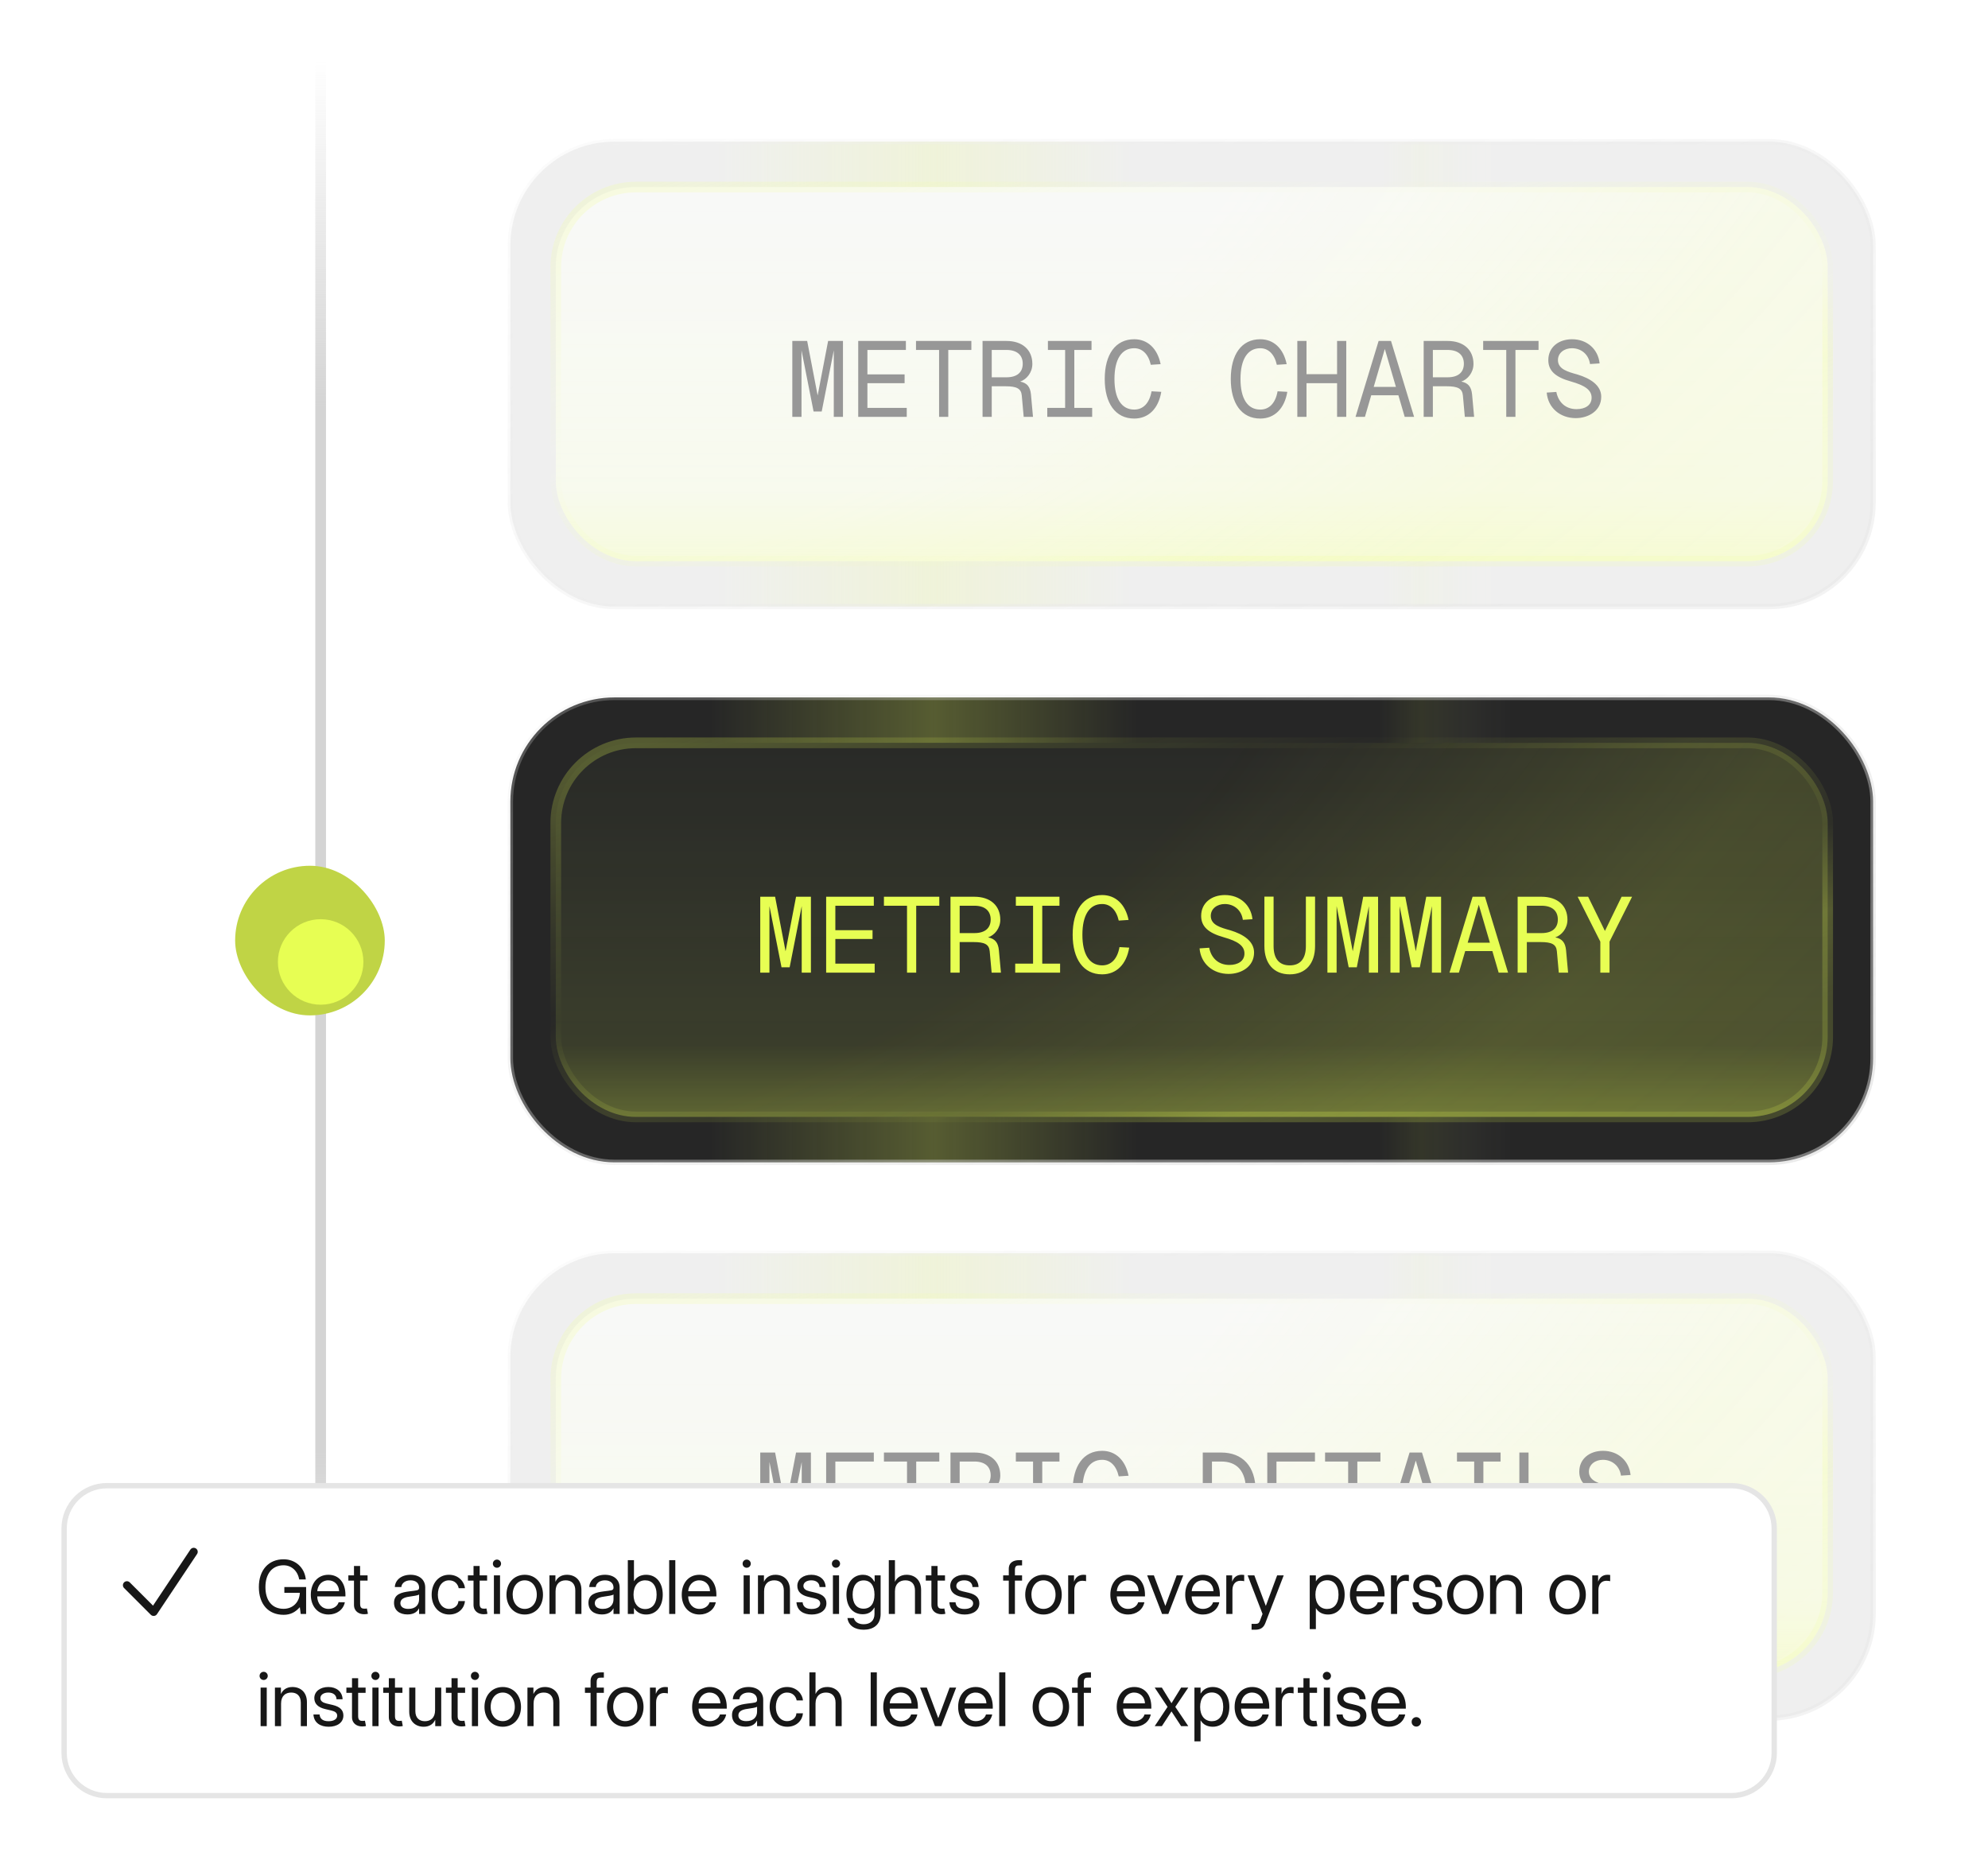 <svg width="372" height="348" viewBox="0 0 372 348" fill="none" xmlns="http://www.w3.org/2000/svg">
<g opacity="0.6">
<rect x="95.5" y="26.5" width="255" height="87" rx="19.5" fill="#E5E5E5"/>
<rect x="95.5" y="26.5" width="255" height="87" rx="19.5" fill="url(#paint0_linear_7291_10513)" fill-opacity="0.5"/>
<rect x="95.5" y="26.5" width="255" height="87" rx="19.5" stroke="url(#paint1_linear_7291_10513)"/>
<rect x="104" y="35" width="238" height="70" rx="15" fill="#F5F5F5"/>
<rect x="104" y="35" width="238" height="70" rx="15" fill="url(#paint2_linear_7291_10513)"/>
<rect x="104" y="35" width="238" height="70" rx="15" fill="url(#paint3_radial_7291_10513)"/>
<rect x="104" y="35" width="238" height="70" rx="15" stroke="url(#paint4_linear_7291_10513)" stroke-width="2"/>
<g filter="url(#filter0_i_7291_10513)">
<path d="M147.26 62.8H150.04L152 73L153.96 62.8H156.74V77H155.02V64.56L152.76 76H151.24L148.98 64.56V77H147.26V62.8ZM159.592 62.8H168.512V64.48H161.312V69.06H168.272V70.7H161.312V75.32H168.672V77H159.592V62.8ZM180.764 62.8V64.48H176.444V77H174.724V64.48H170.404V62.8H180.764ZM187.337 62.8C190.317 62.8 192.177 64.46 192.177 67.1C192.177 68.72 191.097 70 189.897 70.4C191.197 70.66 191.777 71.38 191.917 72.82L192.297 77H190.557L190.197 73C190.077 71.7 189.237 71.28 187.157 71.28H184.577V77H182.857V62.8H187.337ZM184.577 69.6H187.337C189.277 69.6 190.377 68.7 190.377 67.06C190.377 65.42 189.277 64.48 187.337 64.48H184.577V69.6ZM203.249 62.8V64.48H200.029V75.32H203.369V77H194.969V75.32H198.309V64.48H195.089V62.8H203.249ZM216.301 72.32C215.781 75.44 213.921 77.32 211.241 77.32C207.721 77.32 205.721 74.46 205.721 69.92C205.721 65.34 207.721 62.48 211.241 62.48C213.741 62.48 215.581 64.2 216.181 67.14L214.341 67.26C213.881 65.22 212.721 64.16 211.241 64.16C208.861 64.16 207.541 66.24 207.541 69.92C207.541 73.58 208.861 75.64 211.241 75.64C212.881 75.64 214.081 74.48 214.481 72.22L216.301 72.32ZM239.885 72.32C239.365 75.44 237.505 77.32 234.825 77.32C231.305 77.32 229.305 74.46 229.305 69.92C229.305 65.34 231.305 62.48 234.825 62.48C237.325 62.48 239.165 64.2 239.765 67.14L237.925 67.26C237.465 65.22 236.305 64.16 234.825 64.16C232.445 64.16 231.125 66.24 231.125 69.92C231.125 73.58 232.445 75.64 234.825 75.64C236.465 75.64 237.665 74.48 238.065 72.22L239.885 72.32ZM241.758 77V62.8H243.478V69.02H249.198V62.8H250.918V77H249.198V70.7H243.478V77H241.758ZM252.65 77L256.97 62.8H259.29L263.61 77H261.85L260.67 72.96H255.59L254.41 77H252.65ZM256.05 71.4H260.21L258.13 64.3L256.05 71.4ZM269.882 62.8C272.862 62.8 274.722 64.46 274.722 67.1C274.722 68.72 273.642 70 272.442 70.4C273.742 70.66 274.322 71.38 274.462 72.82L274.842 77H273.102L272.742 73C272.622 71.7 271.782 71.28 269.702 71.28H267.122V77H265.402V62.8H269.882ZM267.122 69.6H269.882C271.822 69.6 272.922 68.7 272.922 67.06C272.922 65.42 271.822 64.48 269.882 64.48H267.122V69.6ZM286.894 62.8V64.48H282.574V77H280.854V64.48H276.534V62.8H286.894ZM290.226 72.34C290.606 74.26 291.946 75.56 294.006 75.56C295.606 75.56 296.826 74.84 296.826 73.42C296.826 71.98 295.586 71.12 292.946 70.38C290.006 69.56 288.726 68.34 288.726 66.38C288.726 63.98 290.646 62.48 293.166 62.48C296.026 62.48 298.046 64.38 298.326 67L296.526 67.12C296.286 65.34 294.906 64.16 293.146 64.16C291.726 64.16 290.526 65.02 290.526 66.38C290.526 68.1 292.406 68.58 294.186 69.08C296.566 69.8 298.626 71.08 298.626 73.24C298.626 75.88 296.226 77.24 293.866 77.24C290.946 77.24 288.666 75.34 288.426 72.46L290.226 72.34Z" fill="#525252"/>
</g>
</g>
<g opacity="0.6">
<rect x="95.5" y="234.5" width="255" height="87" rx="19.5" fill="#E5E5E5"/>
<rect x="95.5" y="234.5" width="255" height="87" rx="19.5" fill="url(#paint5_linear_7291_10513)" fill-opacity="0.5"/>
<rect x="95.5" y="234.5" width="255" height="87" rx="19.5" stroke="url(#paint6_linear_7291_10513)"/>
<rect x="104" y="243" width="238" height="70" rx="15" fill="#F5F5F5"/>
<rect x="104" y="243" width="238" height="70" rx="15" fill="url(#paint7_linear_7291_10513)"/>
<rect x="104" y="243" width="238" height="70" rx="15" fill="url(#paint8_radial_7291_10513)"/>
<rect x="104" y="243" width="238" height="70" rx="15" stroke="url(#paint9_linear_7291_10513)" stroke-width="2"/>
<g filter="url(#filter1_i_7291_10513)">
<path d="M141.26 270.8H144.04L146 281L147.96 270.8H150.74V285H149.02V272.56L146.76 284H145.24L142.98 272.56V285H141.26V270.8ZM153.592 270.8H162.512V272.48H155.312V277.06H162.272V278.7H155.312V283.32H162.672V285H153.592V270.8ZM174.764 270.8V272.48H170.444V285H168.724V272.48H164.404V270.8H174.764ZM181.337 270.8C184.317 270.8 186.177 272.46 186.177 275.1C186.177 276.72 185.097 278 183.897 278.4C185.197 278.66 185.777 279.38 185.917 280.82L186.297 285H184.557L184.197 281C184.077 279.7 183.237 279.28 181.157 279.28H178.577V285H176.857V270.8H181.337ZM178.577 277.6H181.337C183.277 277.6 184.377 276.7 184.377 275.06C184.377 273.42 183.277 272.48 181.337 272.48H178.577V277.6ZM197.249 270.8V272.48H194.029V283.32H197.369V285H188.969V283.32H192.309V272.48H189.089V270.8H197.249ZM210.301 280.32C209.781 283.44 207.921 285.32 205.241 285.32C201.721 285.32 199.721 282.46 199.721 277.92C199.721 273.34 201.721 270.48 205.241 270.48C207.741 270.48 209.581 272.2 210.181 275.14L208.341 275.26C207.881 273.22 206.721 272.16 205.241 272.16C202.861 272.16 201.541 274.24 201.541 277.92C201.541 281.58 202.861 283.64 205.241 283.64C206.881 283.64 208.081 282.48 208.481 280.22L210.301 280.32ZM227.525 270.8C231.505 270.8 233.945 273.36 233.945 277.92C233.945 282.46 231.565 285 227.645 285H224.065V270.8H227.525ZM225.785 283.32H227.525C230.485 283.32 232.145 281.52 232.145 277.92C232.145 274.28 230.485 272.48 227.525 272.48H225.785V283.32ZM236.138 270.8H245.058V272.48H237.858V277.06H244.818V278.7H237.858V283.32H245.218V285H236.138V270.8ZM257.31 270.8V272.48H252.99V285H251.27V272.48H246.95V270.8H257.31ZM258.442 285L262.762 270.8H265.082L269.402 285H267.642L266.462 280.96H261.382L260.202 285H258.442ZM261.842 279.4H266.002L263.922 272.3L261.842 279.4ZM279.794 270.8V272.48H276.574V283.32H279.914V285H271.514V283.32H274.854V272.48H271.634V270.8H279.794ZM283.306 285V270.8H285.026V283.32H292.526V285H283.306ZM296.018 280.34C296.398 282.26 297.738 283.56 299.798 283.56C301.398 283.56 302.618 282.84 302.618 281.42C302.618 279.98 301.378 279.12 298.738 278.38C295.798 277.56 294.518 276.34 294.518 274.38C294.518 271.98 296.438 270.48 298.958 270.48C301.818 270.48 303.838 272.38 304.118 275L302.318 275.12C302.078 273.34 300.698 272.16 298.938 272.16C297.518 272.16 296.318 273.02 296.318 274.38C296.318 276.1 298.198 276.58 299.978 277.08C302.358 277.8 304.418 279.08 304.418 281.24C304.418 283.88 302.018 285.24 299.658 285.24C296.738 285.24 294.458 283.34 294.218 280.46L296.018 280.34Z" fill="#525252"/>
</g>
</g>
<line x1="60" y1="11" x2="60" y2="337" stroke="url(#paint10_linear_7291_10513)" stroke-width="2"/>
<path d="M12 286C12 281.582 15.582 278 20 278H324C328.418 278 332 281.582 332 286V328C332 332.418 328.418 336 324 336H20C15.582 336 12 332.418 12 328V286Z" fill="white"/>
<path d="M12 286C12 281.582 15.582 278 20 278H324C328.418 278 332 281.582 332 286V328C332 332.418 328.418 336 324 336H20C15.582 336 12 332.418 12 328V286Z" stroke="#E5E5E5"/>
<path d="M23.75 296.625L28.75 301.625L36.25 290.375" stroke="#171717" stroke-width="1.5" stroke-linecap="round" stroke-linejoin="round"/>
<path d="M53.072 302.164C50.201 302.164 48.438 300.161 48.438 296.969C48.438 293.776 50.27 291.773 53.072 291.773C55.185 291.773 56.976 293.209 57.228 295.547H55.984C55.711 293.94 54.528 292.895 53.072 292.895C50.94 292.895 49.668 294.48 49.668 296.969C49.668 299.457 50.871 301.043 53.072 301.043C54.822 301.036 56.039 299.778 56.107 298.049H53.209V296.969H57.283V302H56.272L56.107 300.742H56.094C55.315 301.624 54.398 302.164 53.072 302.164ZM61.48 302.109C59.471 302.109 58.158 300.578 58.158 298.404C58.158 296.217 59.457 294.672 61.453 294.672C63.463 294.672 64.639 296.217 64.639 298.404V298.719H59.361C59.375 299.997 60.168 301.057 61.48 301.057C62.376 301.057 63.148 300.564 63.367 299.812H64.529C64.256 301.193 63.025 302.109 61.48 302.109ZM59.368 297.734H63.449C63.408 296.531 62.56 295.711 61.426 295.711C60.195 295.711 59.45 296.675 59.368 297.734ZM68.139 302.055C67.209 302.055 66.238 301.549 66.238 300.305V295.766H65.186V294.781H66.238V293.031H67.387V294.781H68.781V295.766H67.387V300.127C67.387 300.961 67.811 301.016 68.248 301.016C68.412 301.016 68.576 300.995 68.658 300.975L68.85 301.973C68.686 302.014 68.46 302.055 68.139 302.055ZM76.246 302.096C74.811 302.096 73.731 301.364 73.731 299.922C73.731 298.268 75.152 297.967 76.602 297.775C77.976 297.591 78.42 297.646 78.42 297.092V297.051C78.42 296.265 77.832 295.711 76.82 295.711C75.815 295.711 75.159 296.265 75.098 296.969H73.881C73.942 295.649 75.111 294.672 76.82 294.672C78.502 294.672 79.568 295.622 79.568 297.051V302H78.42V300.975H78.393C78.126 301.494 77.559 302.096 76.246 302.096ZM76.41 301.057C77.832 301.057 78.42 300.209 78.42 299.266V298.363C78.242 298.527 77.374 298.657 76.547 298.773C75.713 298.89 74.913 299.177 74.92 299.99C74.927 300.667 75.487 301.057 76.41 301.057ZM84.053 302.109C82.132 302.109 80.772 300.564 80.772 298.404C80.772 296.217 82.105 294.672 84.025 294.672C85.919 294.672 86.938 296.101 87.006 297.188H85.83C85.7 296.463 85.133 295.711 84.025 295.711C82.774 295.711 81.934 296.825 81.934 298.404C81.934 299.963 82.802 301.057 84.039 301.057C84.996 301.057 85.762 300.407 85.775 299.594H87.006C86.91 300.831 85.898 302.109 84.053 302.109ZM90.506 302.055C89.576 302.055 88.606 301.549 88.606 300.305V295.766H87.553V294.781H88.606V293.031H89.754V294.781H91.148V295.766H89.754V300.127C89.754 300.961 90.178 301.016 90.615 301.016C90.779 301.016 90.943 300.995 91.025 300.975L91.217 301.973C91.053 302.014 90.827 302.055 90.506 302.055ZM92.42 302V294.781H93.568V302H92.42ZM92.994 293.359C92.564 293.359 92.222 293.018 92.228 292.594C92.222 292.17 92.564 291.828 92.994 291.828C93.411 291.828 93.753 292.17 93.76 292.594C93.753 293.018 93.411 293.359 92.994 293.359ZM98.189 302.109C96.186 302.109 94.772 300.564 94.772 298.404C94.772 296.217 96.186 294.672 98.189 294.672C100.192 294.672 101.607 296.217 101.607 298.404C101.607 300.564 100.199 302.109 98.189 302.109ZM98.189 301.057C99.502 301.057 100.445 299.963 100.445 298.404C100.445 296.825 99.509 295.711 98.189 295.711C96.863 295.711 95.927 296.825 95.934 298.404C95.94 299.963 96.877 301.057 98.189 301.057ZM103.959 297.775V302H102.811V294.781H103.932V295.943H103.959C104.273 295.246 104.95 294.672 106.092 294.672C107.548 294.672 108.799 295.595 108.799 297.516V302H107.65V297.598C107.65 296.347 106.939 295.711 105.859 295.711C104.807 295.711 103.959 296.319 103.959 297.775ZM112.627 302.096C111.191 302.096 110.111 301.364 110.111 299.922C110.111 298.268 111.533 297.967 112.982 297.775C114.356 297.591 114.801 297.646 114.801 297.092V297.051C114.801 296.265 114.213 295.711 113.201 295.711C112.196 295.711 111.54 296.265 111.479 296.969H110.262C110.323 295.649 111.492 294.672 113.201 294.672C114.883 294.672 115.949 295.622 115.949 297.051V302H114.801V300.975H114.773C114.507 301.494 113.939 302.096 112.627 302.096ZM112.791 301.057C114.213 301.057 114.801 300.209 114.801 299.266V298.363C114.623 298.527 113.755 298.657 112.928 298.773C112.094 298.89 111.294 299.177 111.301 299.99C111.308 300.667 111.868 301.057 112.791 301.057ZM120.912 302.109C119.976 302.109 119.176 301.74 118.656 300.906H118.629V302H117.48V291.938H118.629V295.848H118.656C119.121 295.041 119.976 294.672 120.912 294.672C122.792 294.672 124.016 296.162 124.016 298.391C124.016 300.612 122.792 302.109 120.912 302.109ZM120.734 301.084C121.985 301.084 122.867 300.161 122.867 298.391C122.867 296.62 121.985 295.711 120.734 295.711C119.395 295.711 118.547 296.757 118.547 298.391C118.547 300.024 119.395 301.084 120.734 301.084ZM126.367 291.938V302H125.219V291.938H126.367ZM130.893 302.109C128.883 302.109 127.57 300.578 127.57 298.404C127.57 296.217 128.869 294.672 130.865 294.672C132.875 294.672 134.051 296.217 134.051 298.404V298.719H128.773C128.787 299.997 129.58 301.057 130.893 301.057C131.788 301.057 132.561 300.564 132.779 299.812H133.941C133.668 301.193 132.438 302.109 130.893 302.109ZM128.78 297.734H132.861C132.82 296.531 131.973 295.711 130.838 295.711C129.607 295.711 128.862 296.675 128.78 297.734ZM139.15 302V294.781H140.299V302H139.15ZM139.725 293.359C139.294 293.359 138.952 293.018 138.959 292.594C138.952 292.17 139.294 291.828 139.725 291.828C140.142 291.828 140.483 292.17 140.49 292.594C140.483 293.018 140.142 293.359 139.725 293.359ZM142.979 297.775V302H141.83V294.781H142.951V295.943H142.979C143.293 295.246 143.97 294.672 145.111 294.672C146.567 294.672 147.818 295.595 147.818 297.516V302H146.67V297.598C146.67 296.347 145.959 295.711 144.879 295.711C143.826 295.711 142.979 296.319 142.979 297.775ZM154.49 296.969H153.355C153.342 296.203 152.754 295.711 151.824 295.711C150.936 295.711 150.334 296.135 150.334 296.75C150.334 297.297 150.785 297.598 151.482 297.762L152.645 298.035C154.025 298.363 154.641 299.02 154.641 300.004C154.641 301.344 153.465 302.109 151.893 302.109C150.348 302.109 149.131 301.385 149.035 299.812H150.184C150.266 300.674 150.854 301.07 151.865 301.07C152.863 301.07 153.479 300.674 153.479 300.031C153.479 299.484 153.041 299.225 152.398 299.074L151.236 298.801C149.896 298.486 149.199 297.803 149.199 296.75C149.199 295.52 150.279 294.672 151.824 294.672C153.328 294.672 154.449 295.533 154.49 296.969ZM155.857 302V294.781H157.006V302H155.857ZM156.432 293.359C156.001 293.359 155.659 293.018 155.666 292.594C155.659 292.17 156.001 291.828 156.432 291.828C156.849 291.828 157.19 292.17 157.197 292.594C157.19 293.018 156.849 293.359 156.432 293.359ZM161.613 304.953C159.986 304.953 158.756 304.188 158.578 302.766H159.768C159.973 303.545 160.684 303.928 161.613 303.928C162.871 303.928 163.637 303.23 163.637 302V300.811H163.609C163.172 301.59 162.502 302.055 161.436 302.055C159.508 302.055 158.387 300.564 158.387 298.377C158.387 296.217 159.617 294.672 161.463 294.672C162.816 294.672 163.35 295.492 163.609 295.943H163.664V294.781H164.785V302C164.785 304.133 163.295 304.953 161.613 304.953ZM161.586 301.016C162.885 301.016 163.637 300.072 163.637 298.391C163.637 296.682 162.885 295.725 161.613 295.725C160.26 295.725 159.549 296.818 159.549 298.391C159.549 299.963 160.232 301.016 161.586 301.016ZM167.465 297.775V302H166.316V291.938H167.465V295.943H167.492C167.807 295.246 168.511 294.672 169.652 294.672C171.108 294.672 172.359 295.595 172.359 297.516V302H171.211V297.598C171.211 296.347 170.5 295.711 169.42 295.711C168.367 295.711 167.465 296.319 167.465 297.775ZM176.188 302.055C175.258 302.055 174.287 301.549 174.287 300.305V295.766H173.234V294.781H174.287V293.031H175.436V294.781H176.83V295.766H175.436V300.127C175.436 300.961 175.859 301.016 176.297 301.016C176.461 301.016 176.625 300.995 176.707 300.975L176.898 301.973C176.734 302.014 176.509 302.055 176.188 302.055ZM183.105 296.969H181.971C181.957 296.203 181.369 295.711 180.439 295.711C179.551 295.711 178.949 296.135 178.949 296.75C178.949 297.297 179.4 297.598 180.098 297.762L181.26 298.035C182.641 298.363 183.256 299.02 183.256 300.004C183.256 301.344 182.08 302.109 180.508 302.109C178.963 302.109 177.746 301.385 177.65 299.812H178.799C178.881 300.674 179.469 301.07 180.48 301.07C181.479 301.07 182.094 300.674 182.094 300.031C182.094 299.484 181.656 299.225 181.014 299.074L179.852 298.801C178.512 298.486 177.814 297.803 177.814 296.75C177.814 295.52 178.895 294.672 180.439 294.672C181.943 294.672 183.064 295.533 183.105 296.969ZM187.713 295.766V294.781H188.766V293.564C188.766 292.32 189.736 291.938 190.666 291.938H191.254V292.922H190.775C190.769 292.922 190.762 292.922 190.755 292.922C190.324 292.922 189.914 292.922 189.914 293.742V294.781H191.254V295.766H189.914V302H188.766V295.766H187.713ZM195.26 302.109C193.257 302.109 191.842 300.564 191.842 298.404C191.842 296.217 193.257 294.672 195.26 294.672C197.263 294.672 198.678 296.217 198.678 298.404C198.678 300.564 197.27 302.109 195.26 302.109ZM195.26 301.057C196.572 301.057 197.516 299.963 197.516 298.404C197.516 296.825 196.579 295.711 195.26 295.711C193.934 295.711 192.997 296.825 193.004 298.404C193.011 299.963 193.947 301.057 195.26 301.057ZM199.881 302V294.781H200.975V295.916H201.002C201.269 295.171 201.836 294.672 202.738 294.672C202.95 294.672 203.135 294.699 203.23 294.713V295.875C203.135 295.848 202.854 295.793 202.52 295.793C201.72 295.793 201.029 296.333 201.029 297.557V302H199.881ZM211.092 302.109C209.082 302.109 207.77 300.578 207.77 298.404C207.77 296.217 209.068 294.672 211.064 294.672C213.074 294.672 214.25 296.217 214.25 298.404V298.719H208.973C208.986 299.997 209.779 301.057 211.092 301.057C211.987 301.057 212.76 300.564 212.979 299.812H214.141C213.867 301.193 212.637 302.109 211.092 302.109ZM208.979 297.734H213.061C213.02 296.531 212.172 295.711 211.037 295.711C209.807 295.711 209.062 296.675 208.979 297.734ZM221.414 294.781L218.625 302H217.449L214.66 294.781H215.918L218.051 300.469H218.078L220.184 294.781H221.414ZM225.105 302.109C223.096 302.109 221.783 300.578 221.783 298.404C221.783 296.217 223.082 294.672 225.078 294.672C227.088 294.672 228.264 296.217 228.264 298.404V298.719H222.986C223 299.997 223.793 301.057 225.105 301.057C226.001 301.057 226.773 300.564 226.992 299.812H228.154C227.881 301.193 226.65 302.109 225.105 302.109ZM222.993 297.734H227.074C227.033 296.531 226.186 295.711 225.051 295.711C223.82 295.711 223.075 296.675 222.993 297.734ZM229.467 302V294.781H230.561V295.916H230.588C230.854 295.171 231.422 294.672 232.324 294.672C232.536 294.672 232.721 294.699 232.816 294.713V295.875C232.721 295.848 232.44 295.793 232.105 295.793C231.306 295.793 230.615 296.333 230.615 297.557V302H229.467ZM234.197 304.953V303.859H234.908C235.414 303.859 235.585 303.729 235.756 303.285L236.248 302L233.459 294.781H234.717L236.85 300.469H236.877L238.982 294.781H240.213L236.768 303.723C236.453 304.529 235.906 304.953 234.908 304.953H234.197ZM245.08 304.844V294.781H246.229V295.875H246.256C246.775 295.041 247.575 294.672 248.512 294.672C250.392 294.672 251.615 296.169 251.615 298.391C251.615 300.619 250.392 302.109 248.512 302.109C247.575 302.109 246.721 301.74 246.256 300.934H246.229V304.844H245.08ZM246.146 298.391C246.146 300.024 246.994 301.07 248.334 301.07C249.585 301.07 250.467 300.161 250.467 298.391C250.467 296.62 249.585 295.697 248.334 295.697C246.994 295.697 246.146 296.757 246.146 298.391ZM255.922 302.109C253.912 302.109 252.6 300.578 252.6 298.404C252.6 296.217 253.898 294.672 255.895 294.672C257.904 294.672 259.08 296.217 259.08 298.404V298.719H253.803C253.816 299.997 254.609 301.057 255.922 301.057C256.817 301.057 257.59 300.564 257.809 299.812H258.971C258.697 301.193 257.467 302.109 255.922 302.109ZM253.81 297.734H257.891C257.85 296.531 257.002 295.711 255.867 295.711C254.637 295.711 253.892 296.675 253.81 297.734ZM260.283 302V294.781H261.377V295.916H261.404C261.671 295.171 262.238 294.672 263.141 294.672C263.353 294.672 263.537 294.699 263.633 294.713V295.875C263.537 295.848 263.257 295.793 262.922 295.793C262.122 295.793 261.432 296.333 261.432 297.557V302H260.283ZM269.744 296.969H268.609C268.596 296.203 268.008 295.711 267.078 295.711C266.189 295.711 265.588 296.135 265.588 296.75C265.588 297.297 266.039 297.598 266.736 297.762L267.898 298.035C269.279 298.363 269.895 299.02 269.895 300.004C269.895 301.344 268.719 302.109 267.146 302.109C265.602 302.109 264.385 301.385 264.289 299.812H265.438C265.52 300.674 266.107 301.07 267.119 301.07C268.117 301.07 268.732 300.674 268.732 300.031C268.732 299.484 268.295 299.225 267.652 299.074L266.49 298.801C265.15 298.486 264.453 297.803 264.453 296.75C264.453 295.52 265.533 294.672 267.078 294.672C268.582 294.672 269.703 295.533 269.744 296.969ZM274.201 302.109C272.198 302.109 270.783 300.564 270.783 298.404C270.783 296.217 272.198 294.672 274.201 294.672C276.204 294.672 277.619 296.217 277.619 298.404C277.619 300.564 276.211 302.109 274.201 302.109ZM274.201 301.057C275.514 301.057 276.457 299.963 276.457 298.404C276.457 296.825 275.521 295.711 274.201 295.711C272.875 295.711 271.938 296.825 271.945 298.404C271.952 299.963 272.889 301.057 274.201 301.057ZM279.971 297.775V302H278.822V294.781H279.943V295.943H279.971C280.285 295.246 280.962 294.672 282.104 294.672C283.56 294.672 284.811 295.595 284.811 297.516V302H283.662V297.598C283.662 296.347 282.951 295.711 281.871 295.711C280.818 295.711 279.971 296.319 279.971 297.775ZM293.328 302.109C291.325 302.109 289.91 300.564 289.91 298.404C289.91 296.217 291.325 294.672 293.328 294.672C295.331 294.672 296.746 296.217 296.746 298.404C296.746 300.564 295.338 302.109 293.328 302.109ZM293.328 301.057C294.641 301.057 295.584 299.963 295.584 298.404C295.584 296.825 294.647 295.711 293.328 295.711C292.002 295.711 291.065 296.825 291.072 298.404C291.079 299.963 292.016 301.057 293.328 301.057ZM297.949 302V294.781H299.043V295.916H299.07C299.337 295.171 299.904 294.672 300.807 294.672C301.019 294.672 301.203 294.699 301.299 294.713V295.875C301.203 295.848 300.923 295.793 300.588 295.793C299.788 295.793 299.098 296.333 299.098 297.557V302H297.949ZM48.766 323V315.781H49.914V323H48.766ZM49.34 314.359C48.909 314.359 48.567 314.018 48.574 313.594C48.567 313.17 48.909 312.828 49.34 312.828C49.757 312.828 50.099 313.17 50.105 313.594C50.099 314.018 49.757 314.359 49.34 314.359ZM52.594 318.775V323H51.445V315.781H52.566V316.943H52.594C52.908 316.246 53.585 315.672 54.727 315.672C56.183 315.672 57.434 316.595 57.434 318.516V323H56.285V318.598C56.285 317.347 55.574 316.711 54.494 316.711C53.441 316.711 52.594 317.319 52.594 318.775ZM64.106 317.969H62.971C62.957 317.203 62.369 316.711 61.44 316.711C60.551 316.711 59.949 317.135 59.949 317.75C59.949 318.297 60.4 318.598 61.098 318.762L62.26 319.035C63.641 319.363 64.256 320.02 64.256 321.004C64.256 322.344 63.08 323.109 61.508 323.109C59.963 323.109 58.746 322.385 58.65 320.812H59.799C59.881 321.674 60.469 322.07 61.48 322.07C62.478 322.07 63.094 321.674 63.094 321.031C63.094 320.484 62.656 320.225 62.014 320.074L60.852 319.801C59.512 319.486 58.815 318.803 58.815 317.75C58.815 316.52 59.895 315.672 61.44 315.672C62.943 315.672 64.064 316.533 64.106 317.969ZM67.769 323.055C66.84 323.055 65.869 322.549 65.869 321.305V316.766H64.816V315.781H65.869V314.031H67.018V315.781H68.412V316.766H67.018V321.127C67.018 321.961 67.441 322.016 67.879 322.016C68.043 322.016 68.207 321.995 68.289 321.975L68.481 322.973C68.316 323.014 68.091 323.055 67.769 323.055ZM69.684 323V315.781H70.832V323H69.684ZM70.258 314.359C69.827 314.359 69.485 314.018 69.492 313.594C69.485 313.17 69.827 312.828 70.258 312.828C70.675 312.828 71.017 313.17 71.023 313.594C71.017 314.018 70.675 314.359 70.258 314.359ZM74.66 323.055C73.731 323.055 72.76 322.549 72.76 321.305V316.766H71.707V315.781H72.76V314.031H73.908V315.781H75.303V316.766H73.908V321.127C73.908 321.961 74.332 322.016 74.769 322.016C74.934 322.016 75.098 321.995 75.18 321.975L75.371 322.973C75.207 323.014 74.981 323.055 74.66 323.055ZM81.414 320.006V315.781H82.562V323H81.441V321.838H81.414C81.1 322.535 80.423 323.109 79.281 323.109C77.825 323.109 76.574 322.187 76.574 320.266V315.781H77.723V320.184C77.723 321.435 78.434 322.07 79.514 322.07C80.566 322.07 81.414 321.462 81.414 320.006ZM86.391 323.055C85.461 323.055 84.49 322.549 84.49 321.305V316.766H83.438V315.781H84.49V314.031H85.639V315.781H87.033V316.766H85.639V321.127C85.639 321.961 86.062 322.016 86.5 322.016C86.664 322.016 86.828 321.995 86.91 321.975L87.102 322.973C86.938 323.014 86.712 323.055 86.391 323.055ZM88.305 323V315.781H89.453V323H88.305ZM88.879 314.359C88.448 314.359 88.106 314.018 88.113 313.594C88.106 313.17 88.448 312.828 88.879 312.828C89.296 312.828 89.638 313.17 89.644 313.594C89.638 314.018 89.296 314.359 88.879 314.359ZM94.074 323.109C92.071 323.109 90.656 321.564 90.656 319.404C90.656 317.217 92.071 315.672 94.074 315.672C96.077 315.672 97.492 317.217 97.492 319.404C97.492 321.564 96.084 323.109 94.074 323.109ZM94.074 322.057C95.387 322.057 96.33 320.963 96.33 319.404C96.33 317.825 95.394 316.711 94.074 316.711C92.748 316.711 91.811 317.825 91.818 319.404C91.825 320.963 92.762 322.057 94.074 322.057ZM99.844 318.775V323H98.695V315.781H99.816V316.943H99.844C100.158 316.246 100.835 315.672 101.977 315.672C103.433 315.672 104.684 316.595 104.684 318.516V323H103.535V318.598C103.535 317.347 102.824 316.711 101.744 316.711C100.691 316.711 99.844 317.319 99.844 318.775ZM109.455 316.766V315.781H110.508V314.564C110.508 313.32 111.479 312.938 112.408 312.938H112.996V313.922H112.518C112.511 313.922 112.504 313.922 112.497 313.922C112.066 313.922 111.656 313.922 111.656 314.742V315.781H112.996V316.766H111.656V323H110.508V316.766H109.455ZM117.002 323.109C114.999 323.109 113.584 321.564 113.584 319.404C113.584 317.217 114.999 315.672 117.002 315.672C119.005 315.672 120.42 317.217 120.42 319.404C120.42 321.564 119.012 323.109 117.002 323.109ZM117.002 322.057C118.314 322.057 119.258 320.963 119.258 319.404C119.258 317.825 118.321 316.711 117.002 316.711C115.676 316.711 114.739 317.825 114.746 319.404C114.753 320.963 115.689 322.057 117.002 322.057ZM121.623 323V315.781H122.717V316.916H122.744C123.011 316.171 123.578 315.672 124.48 315.672C124.692 315.672 124.877 315.699 124.973 315.713V316.875C124.877 316.848 124.597 316.793 124.262 316.793C123.462 316.793 122.771 317.333 122.771 318.557V323H121.623ZM132.834 323.109C130.824 323.109 129.512 321.578 129.512 319.404C129.512 317.217 130.811 315.672 132.807 315.672C134.816 315.672 135.992 317.217 135.992 319.404V319.719H130.715C130.729 320.997 131.521 322.057 132.834 322.057C133.729 322.057 134.502 321.564 134.721 320.812H135.883C135.609 322.193 134.379 323.109 132.834 323.109ZM130.722 318.734H134.803C134.762 317.531 133.914 316.711 132.779 316.711C131.549 316.711 130.804 317.675 130.722 318.734ZM139.492 323.096C138.057 323.096 136.977 322.364 136.977 320.922C136.977 319.268 138.398 318.967 139.848 318.775C141.222 318.591 141.666 318.646 141.666 318.092V318.051C141.666 317.265 141.078 316.711 140.066 316.711C139.062 316.711 138.405 317.265 138.344 317.969H137.127C137.188 316.649 138.357 315.672 140.066 315.672C141.748 315.672 142.814 316.622 142.814 318.051V323H141.666V321.975H141.639C141.372 322.494 140.805 323.096 139.492 323.096ZM139.656 322.057C141.078 322.057 141.666 321.209 141.666 320.266V319.363C141.488 319.527 140.62 319.657 139.793 319.773C138.959 319.89 138.159 320.177 138.166 320.99C138.173 321.667 138.733 322.057 139.656 322.057ZM147.299 323.109C145.378 323.109 144.018 321.564 144.018 319.404C144.018 317.217 145.351 315.672 147.271 315.672C149.165 315.672 150.184 317.101 150.252 318.188H149.076C148.946 317.463 148.379 316.711 147.271 316.711C146.021 316.711 145.18 317.825 145.18 319.404C145.18 320.963 146.048 322.057 147.285 322.057C148.242 322.057 149.008 321.407 149.021 320.594H150.252C150.156 321.831 149.145 323.109 147.299 323.109ZM152.604 318.775V323H151.455V312.938H152.604V316.943H152.631C152.945 316.246 153.649 315.672 154.791 315.672C156.247 315.672 157.498 316.595 157.498 318.516V323H156.35V318.598C156.35 317.347 155.639 316.711 154.559 316.711C153.506 316.711 152.604 317.319 152.604 318.775ZM164.074 312.938V323H162.926V312.938H164.074ZM168.6 323.109C166.59 323.109 165.277 321.578 165.277 319.404C165.277 317.217 166.576 315.672 168.572 315.672C170.582 315.672 171.758 317.217 171.758 319.404V319.719H166.48C166.494 320.997 167.287 322.057 168.6 322.057C169.495 322.057 170.268 321.564 170.486 320.812H171.648C171.375 322.193 170.145 323.109 168.6 323.109ZM166.487 318.734H170.568C170.527 317.531 169.68 316.711 168.545 316.711C167.314 316.711 166.569 317.675 166.487 318.734ZM178.922 315.781L176.133 323H174.957L172.168 315.781H173.426L175.559 321.469H175.586L177.691 315.781H178.922ZM182.613 323.109C180.604 323.109 179.291 321.578 179.291 319.404C179.291 317.217 180.59 315.672 182.586 315.672C184.596 315.672 185.771 317.217 185.771 319.404V319.719H180.494C180.508 320.997 181.301 322.057 182.613 322.057C183.509 322.057 184.281 321.564 184.5 320.812H185.662C185.389 322.193 184.158 323.109 182.613 323.109ZM180.501 318.734H184.582C184.541 317.531 183.693 316.711 182.559 316.711C181.328 316.711 180.583 317.675 180.501 318.734ZM188.123 312.938V323H186.975V312.938H188.123ZM196.641 323.109C194.638 323.109 193.223 321.564 193.223 319.404C193.223 317.217 194.638 315.672 196.641 315.672C198.644 315.672 200.059 317.217 200.059 319.404C200.059 321.564 198.65 323.109 196.641 323.109ZM196.641 322.057C197.953 322.057 198.896 320.963 198.896 319.404C198.896 317.825 197.96 316.711 196.641 316.711C195.314 316.711 194.378 317.825 194.385 319.404C194.392 320.963 195.328 322.057 196.641 322.057ZM200.605 316.766V315.781H201.658V314.564C201.658 313.32 202.629 312.938 203.559 312.938H204.146V313.922H203.668C203.661 313.922 203.654 313.922 203.647 313.922C203.217 313.922 202.807 313.922 202.807 314.742V315.781H204.146V316.766H202.807V323H201.658V316.766H200.605ZM212.281 323.109C210.271 323.109 208.959 321.578 208.959 319.404C208.959 317.217 210.258 315.672 212.254 315.672C214.264 315.672 215.439 317.217 215.439 319.404V319.719H210.162C210.176 320.997 210.969 322.057 212.281 322.057C213.177 322.057 213.949 321.564 214.168 320.812H215.33C215.057 322.193 213.826 323.109 212.281 323.109ZM210.169 318.734H214.25C214.209 317.531 213.361 316.711 212.227 316.711C210.996 316.711 210.251 317.675 210.169 318.734ZM217.408 315.781L219.213 318.707L221.018 315.781H222.357L219.924 319.391L222.357 323H221.018L219.213 320.238L217.408 323H216.068L218.475 319.391L216.068 315.781H217.408ZM223.506 325.844V315.781H224.654V316.875H224.682C225.201 316.041 226.001 315.672 226.938 315.672C228.817 315.672 230.041 317.169 230.041 319.391C230.041 321.619 228.817 323.109 226.938 323.109C226.001 323.109 225.146 322.74 224.682 321.934H224.654V325.844H223.506ZM224.572 319.391C224.572 321.024 225.42 322.07 226.76 322.07C228.011 322.07 228.893 321.161 228.893 319.391C228.893 317.62 228.011 316.697 226.76 316.697C225.42 316.697 224.572 317.757 224.572 319.391ZM234.348 323.109C232.338 323.109 231.025 321.578 231.025 319.404C231.025 317.217 232.324 315.672 234.32 315.672C236.33 315.672 237.506 317.217 237.506 319.404V319.719H232.229C232.242 320.997 233.035 322.057 234.348 322.057C235.243 322.057 236.016 321.564 236.234 320.812H237.396C237.123 322.193 235.893 323.109 234.348 323.109ZM232.235 318.734H236.316C236.275 317.531 235.428 316.711 234.293 316.711C233.062 316.711 232.317 317.675 232.235 318.734ZM238.709 323V315.781H239.803V316.916H239.83C240.097 316.171 240.664 315.672 241.566 315.672C241.778 315.672 241.963 315.699 242.059 315.713V316.875C241.963 316.848 241.683 316.793 241.348 316.793C240.548 316.793 239.857 317.333 239.857 318.557V323H238.709ZM245.805 323.055C244.875 323.055 243.904 322.549 243.904 321.305V316.766H242.852V315.781H243.904V314.031H245.053V315.781H246.447V316.766H245.053V321.127C245.053 321.961 245.477 322.016 245.914 322.016C246.078 322.016 246.242 321.995 246.324 321.975L246.516 322.973C246.352 323.014 246.126 323.055 245.805 323.055ZM247.719 323V315.781H248.867V323H247.719ZM248.293 314.359C247.862 314.359 247.521 314.018 247.527 313.594C247.521 313.17 247.862 312.828 248.293 312.828C248.71 312.828 249.052 313.17 249.059 313.594C249.052 314.018 248.71 314.359 248.293 314.359ZM255.539 317.969H254.404C254.391 317.203 253.803 316.711 252.873 316.711C251.984 316.711 251.383 317.135 251.383 317.75C251.383 318.297 251.834 318.598 252.531 318.762L253.693 319.035C255.074 319.363 255.689 320.02 255.689 321.004C255.689 322.344 254.514 323.109 252.941 323.109C251.396 323.109 250.18 322.385 250.084 320.812H251.232C251.314 321.674 251.902 322.07 252.914 322.07C253.912 322.07 254.527 321.674 254.527 321.031C254.527 320.484 254.09 320.225 253.447 320.074L252.285 319.801C250.945 319.486 250.248 318.803 250.248 317.75C250.248 316.52 251.328 315.672 252.873 315.672C254.377 315.672 255.498 316.533 255.539 317.969ZM259.9 323.109C257.891 323.109 256.578 321.578 256.578 319.404C256.578 317.217 257.877 315.672 259.873 315.672C261.883 315.672 263.059 317.217 263.059 319.404V319.719H257.781C257.795 320.997 258.588 322.057 259.9 322.057C260.796 322.057 261.568 321.564 261.787 320.812H262.949C262.676 322.193 261.445 323.109 259.9 323.109ZM257.788 318.734H261.869C261.828 317.531 260.98 316.711 259.846 316.711C258.615 316.711 257.87 317.675 257.788 318.734ZM265.027 323.082C264.535 323.082 264.139 322.679 264.152 322.193C264.139 321.708 264.535 321.312 265.027 321.305C265.506 321.312 265.902 321.708 265.916 322.193C265.902 322.679 265.506 323.082 265.027 323.082Z" fill="#171717"/>
<g filter="url(#filter2_i_7291_10513)">
<rect x="45" y="160" width="28" height="28" rx="14" fill="#C0D445"/>
<g filter="url(#filter3_dii_7291_10513)">
<circle cx="59" cy="174" r="8" fill="#E7FE53"/>
</g>
</g>
<rect x="95.5" y="130.5" width="255" height="87" rx="19.5" fill="#262626"/>
<rect x="95.5" y="130.5" width="255" height="87" rx="19.5" fill="url(#paint11_linear_7291_10513)" fill-opacity="0.5"/>
<rect x="95.5" y="130.5" width="255" height="87" rx="19.5" stroke="url(#paint12_linear_7291_10513)"/>
<rect x="104" y="139" width="238" height="70" rx="15" fill="#262626"/>
<rect x="104" y="139" width="238" height="70" rx="15" fill="url(#paint13_linear_7291_10513)"/>
<rect x="104" y="139" width="238" height="70" rx="15" fill="url(#paint14_radial_7291_10513)"/>
<rect x="104" y="139" width="238" height="70" rx="15" stroke="url(#paint15_linear_7291_10513)" stroke-width="2"/>
<g filter="url(#filter4_i_7291_10513)">
<path d="M141.26 166.8H144.04L146 177L147.96 166.8H150.74V181H149.02V168.56L146.76 180H145.24L142.98 168.56V181H141.26V166.8ZM153.592 166.8H162.512V168.48H155.312V173.06H162.272V174.7H155.312V179.32H162.672V181H153.592V166.8ZM174.764 166.8V168.48H170.444V181H168.724V168.48H164.404V166.8H174.764ZM181.337 166.8C184.317 166.8 186.177 168.46 186.177 171.1C186.177 172.72 185.097 174 183.897 174.4C185.197 174.66 185.777 175.38 185.917 176.82L186.297 181H184.557L184.197 177C184.077 175.7 183.237 175.28 181.157 175.28H178.577V181H176.857V166.8H181.337ZM178.577 173.6H181.337C183.277 173.6 184.377 172.7 184.377 171.06C184.377 169.42 183.277 168.48 181.337 168.48H178.577V173.6ZM197.249 166.8V168.48H194.029V179.32H197.369V181H188.969V179.32H192.309V168.48H189.089V166.8H197.249ZM210.301 176.32C209.781 179.44 207.921 181.32 205.241 181.32C201.721 181.32 199.721 178.46 199.721 173.92C199.721 169.34 201.721 166.48 205.241 166.48C207.741 166.48 209.581 168.2 210.181 171.14L208.341 171.26C207.881 169.22 206.721 168.16 205.241 168.16C202.861 168.16 201.541 170.24 201.541 173.92C201.541 177.58 202.861 179.64 205.241 179.64C206.881 179.64 208.081 178.48 208.481 176.22L210.301 176.32ZM225.265 176.34C225.645 178.26 226.985 179.56 229.045 179.56C230.645 179.56 231.865 178.84 231.865 177.42C231.865 175.98 230.625 175.12 227.985 174.38C225.045 173.56 223.765 172.34 223.765 170.38C223.765 167.98 225.685 166.48 228.205 166.48C231.065 166.48 233.085 168.38 233.365 171L231.565 171.12C231.325 169.34 229.945 168.16 228.185 168.16C226.765 168.16 225.565 169.02 225.565 170.38C225.565 172.1 227.445 172.58 229.225 173.08C231.605 173.8 233.665 175.08 233.665 177.24C233.665 179.88 231.265 181.24 228.905 181.24C225.985 181.24 223.705 179.34 223.465 176.46L225.265 176.34ZM245.078 176.04C245.078 179.28 243.338 181.32 240.338 181.32C237.338 181.32 235.598 179.28 235.598 176.04V166.78H237.318V176.04C237.318 178.34 238.318 179.64 240.338 179.64C242.358 179.64 243.358 178.34 243.358 176.04V166.78H245.078V176.04ZM247.39 166.8H250.17L252.13 177L254.09 166.8H256.87V181H255.15V168.56L252.89 180H251.37L249.11 168.56V181H247.39V166.8ZM259.182 166.8H261.962L263.922 177L265.882 166.8H268.662V181H266.942V168.56L264.682 180H263.162L260.902 168.56V181H259.182V166.8ZM270.234 181L274.554 166.8H276.874L281.194 181H279.434L278.254 176.96H273.174L271.994 181H270.234ZM273.634 175.4H277.794L275.714 168.3L273.634 175.4ZM287.466 166.8C290.446 166.8 292.306 168.46 292.306 171.1C292.306 172.72 291.226 174 290.026 174.4C291.326 174.66 291.906 175.38 292.046 176.82L292.426 181H290.686L290.326 177C290.206 175.7 289.366 175.28 287.286 175.28H284.706V181H282.986V166.8H287.466ZM284.706 173.6H287.466C289.406 173.6 290.506 172.7 290.506 171.06C290.506 169.42 289.406 168.48 287.466 168.48H284.706V173.6ZM294.218 166.8H296.178L299.318 173.2L302.438 166.8H304.398L300.178 175.2V181H298.458V175.2L294.218 166.8Z" fill="#E7FE53"/>
</g>
<defs>
<filter id="filter0_i_7291_10513" x="147.26" y="62.48" width="152.367" height="15.84" filterUnits="userSpaceOnUse" color-interpolation-filters="sRGB">
<feFlood flood-opacity="0" result="BackgroundImageFix"/>
<feBlend mode="normal" in="SourceGraphic" in2="BackgroundImageFix" result="shape"/>
<feColorMatrix in="SourceAlpha" type="matrix" values="0 0 0 0 0 0 0 0 0 0 0 0 0 0 0 0 0 0 127 0" result="hardAlpha"/>
<feOffset dx="1" dy="1"/>
<feGaussianBlur stdDeviation="0.5"/>
<feComposite in2="hardAlpha" operator="arithmetic" k2="-1" k3="1"/>
<feColorMatrix type="matrix" values="0 0 0 0 1 0 0 0 0 1 0 0 0 0 1 0 0 0 0.6 0"/>
<feBlend mode="normal" in2="shape" result="effect1_innerShadow_7291_10513"/>
</filter>
<filter id="filter1_i_7291_10513" x="141.26" y="270.48" width="164.158" height="15.84" filterUnits="userSpaceOnUse" color-interpolation-filters="sRGB">
<feFlood flood-opacity="0" result="BackgroundImageFix"/>
<feBlend mode="normal" in="SourceGraphic" in2="BackgroundImageFix" result="shape"/>
<feColorMatrix in="SourceAlpha" type="matrix" values="0 0 0 0 0 0 0 0 0 0 0 0 0 0 0 0 0 0 127 0" result="hardAlpha"/>
<feOffset dx="1" dy="1"/>
<feGaussianBlur stdDeviation="0.5"/>
<feComposite in2="hardAlpha" operator="arithmetic" k2="-1" k3="1"/>
<feColorMatrix type="matrix" values="0 0 0 0 1 0 0 0 0 1 0 0 0 0 1 0 0 0 0.6 0"/>
<feBlend mode="normal" in2="shape" result="effect1_innerShadow_7291_10513"/>
</filter>
<filter id="filter2_i_7291_10513" x="44" y="160" width="29" height="30" filterUnits="userSpaceOnUse" color-interpolation-filters="sRGB">
<feFlood flood-opacity="0" result="BackgroundImageFix"/>
<feBlend mode="normal" in="SourceGraphic" in2="BackgroundImageFix" result="shape"/>
<feColorMatrix in="SourceAlpha" type="matrix" values="0 0 0 0 0 0 0 0 0 0 0 0 0 0 0 0 0 0 127 0" result="hardAlpha"/>
<feOffset dx="-1" dy="2"/>
<feGaussianBlur stdDeviation="2"/>
<feComposite in2="hardAlpha" operator="arithmetic" k2="-1" k3="1"/>
<feColorMatrix type="matrix" values="0 0 0 0 0 0 0 0 0 0 0 0 0 0 0 0 0 0 0.25 0"/>
<feBlend mode="normal" in2="shape" result="effect1_innerShadow_7291_10513"/>
</filter>
<filter id="filter3_dii_7291_10513" x="49" y="165" width="24" height="25" filterUnits="userSpaceOnUse" color-interpolation-filters="sRGB">
<feFlood flood-opacity="0" result="BackgroundImageFix"/>
<feColorMatrix in="SourceAlpha" type="matrix" values="0 0 0 0 0 0 0 0 0 0 0 0 0 0 0 0 0 0 127 0" result="hardAlpha"/>
<feOffset dx="2" dy="4"/>
<feGaussianBlur stdDeviation="2"/>
<feComposite in2="hardAlpha" operator="out"/>
<feColorMatrix type="matrix" values="0 0 0 0 0 0 0 0 0 0 0 0 0 0 0 0 0 0 0.16 0"/>
<feBlend mode="normal" in2="BackgroundImageFix" result="effect1_dropShadow_7291_10513"/>
<feBlend mode="normal" in="SourceGraphic" in2="effect1_dropShadow_7291_10513" result="shape"/>
<feColorMatrix in="SourceAlpha" type="matrix" values="0 0 0 0 0 0 0 0 0 0 0 0 0 0 0 0 0 0 127 0" result="hardAlpha"/>
<feOffset dx="2" dy="1"/>
<feGaussianBlur stdDeviation="2"/>
<feComposite in2="hardAlpha" operator="arithmetic" k2="-1" k3="1"/>
<feColorMatrix type="matrix" values="0 0 0 0 1 0 0 0 0 1 0 0 0 0 1 0 0 0 0.4 0"/>
<feBlend mode="normal" in2="shape" result="effect2_innerShadow_7291_10513"/>
<feColorMatrix in="SourceAlpha" type="matrix" values="0 0 0 0 0 0 0 0 0 0 0 0 0 0 0 0 0 0 127 0" result="hardAlpha"/>
<feOffset dx="-2" dy="-1"/>
<feGaussianBlur stdDeviation="2"/>
<feComposite in2="hardAlpha" operator="arithmetic" k2="-1" k3="1"/>
<feColorMatrix type="matrix" values="0 0 0 0 0 0 0 0 0 0 0 0 0 0 0 0 0 0 0.08 0"/>
<feBlend mode="normal" in2="effect2_innerShadow_7291_10513" result="effect3_innerShadow_7291_10513"/>
</filter>
<filter id="filter4_i_7291_10513" x="141.26" y="166.48" width="164.139" height="15.84" filterUnits="userSpaceOnUse" color-interpolation-filters="sRGB">
<feFlood flood-opacity="0" result="BackgroundImageFix"/>
<feBlend mode="normal" in="SourceGraphic" in2="BackgroundImageFix" result="shape"/>
<feColorMatrix in="SourceAlpha" type="matrix" values="0 0 0 0 0 0 0 0 0 0 0 0 0 0 0 0 0 0 127 0" result="hardAlpha"/>
<feOffset dx="1" dy="1"/>
<feGaussianBlur stdDeviation="0.5"/>
<feComposite in2="hardAlpha" operator="arithmetic" k2="-1" k3="1"/>
<feColorMatrix type="matrix" values="0 0 0 0 1 0 0 0 0 1 0 0 0 0 1 0 0 0 0.6 0"/>
<feBlend mode="normal" in2="shape" result="effect1_innerShadow_7291_10513"/>
</filter>
<linearGradient id="paint0_linear_7291_10513" x1="95.239" y1="70" x2="350.761" y2="70" gradientUnits="userSpaceOnUse">
<stop stop-color="#E7FE53" stop-opacity="0"/>
<stop offset="0.147" stop-color="#E7FE53" stop-opacity="0"/>
<stop offset="0.311" stop-color="#E7FE53" stop-opacity="0.5"/>
<stop offset="0.46" stop-color="#E7FE53" stop-opacity="0"/>
<stop offset="0.637" stop-color="#E7FE53" stop-opacity="0"/>
<stop offset="0.668" stop-color="#E7FE53" stop-opacity="0.15"/>
<stop offset="0.735" stop-color="white" stop-opacity="0"/>
</linearGradient>
<linearGradient id="paint1_linear_7291_10513" x1="116.6" y1="26" x2="168.667" y2="158.35" gradientUnits="userSpaceOnUse">
<stop stop-color="#E5E5E5" stop-opacity="0.24"/>
<stop offset="1" stop-color="#D4D4D4" stop-opacity="0.48"/>
</linearGradient>
<linearGradient id="paint2_linear_7291_10513" x1="223" y1="34" x2="223" y2="106" gradientUnits="userSpaceOnUse">
<stop stop-color="#E7FE53" stop-opacity="0"/>
<stop offset="0.8" stop-color="#E7FE53" stop-opacity="0.1"/>
<stop offset="1" stop-color="#E7FE53" stop-opacity="0.3"/>
</linearGradient>
<radialGradient id="paint3_radial_7291_10513" cx="0" cy="0" r="1" gradientTransform="matrix(353.333 60.3 -307.085 295.145 125.222 40.66)" gradientUnits="userSpaceOnUse">
<stop offset="0.25" stop-color="#E7FE53" stop-opacity="0.01"/>
<stop offset="0.5" stop-color="#E7FE53" stop-opacity="0.15"/>
<stop offset="0.75" stop-color="#E7FE53" stop-opacity="0.1"/>
<stop offset="1" stop-color="#E7FE53" stop-opacity="0.25"/>
</radialGradient>
<linearGradient id="paint4_linear_7291_10513" x1="123.25" y1="34" x2="161.655" y2="145.859" gradientUnits="userSpaceOnUse">
<stop stop-color="#E7FE53" stop-opacity="0.24"/>
<stop offset="0.231" stop-color="#E7FE53" stop-opacity="0.08"/>
<stop offset="0.371" stop-color="#E7FE53" stop-opacity="0.01"/>
<stop offset="0.536" stop-color="#E7FE53" stop-opacity="0.12"/>
<stop offset="0.73" stop-color="#E7FE53" stop-opacity="0.04"/>
<stop offset="0.859" stop-color="#E7FE53" stop-opacity="0.24"/>
<stop offset="1" stop-color="#E7FE53" stop-opacity="0.16"/>
</linearGradient>
<linearGradient id="paint5_linear_7291_10513" x1="95.239" y1="278" x2="350.761" y2="278" gradientUnits="userSpaceOnUse">
<stop stop-color="#E7FE53" stop-opacity="0"/>
<stop offset="0.147" stop-color="#E7FE53" stop-opacity="0"/>
<stop offset="0.311" stop-color="#E7FE53" stop-opacity="0.5"/>
<stop offset="0.46" stop-color="#E7FE53" stop-opacity="0"/>
<stop offset="0.637" stop-color="#E7FE53" stop-opacity="0"/>
<stop offset="0.668" stop-color="#E7FE53" stop-opacity="0.15"/>
<stop offset="0.735" stop-color="white" stop-opacity="0"/>
</linearGradient>
<linearGradient id="paint6_linear_7291_10513" x1="116.6" y1="234" x2="168.667" y2="366.35" gradientUnits="userSpaceOnUse">
<stop stop-color="#E5E5E5" stop-opacity="0.24"/>
<stop offset="1" stop-color="#D4D4D4" stop-opacity="0.48"/>
</linearGradient>
<linearGradient id="paint7_linear_7291_10513" x1="223" y1="242" x2="223" y2="314" gradientUnits="userSpaceOnUse">
<stop stop-color="#E7FE53" stop-opacity="0"/>
<stop offset="0.8" stop-color="#E7FE53" stop-opacity="0.1"/>
<stop offset="1" stop-color="#E7FE53" stop-opacity="0.3"/>
</linearGradient>
<radialGradient id="paint8_radial_7291_10513" cx="0" cy="0" r="1" gradientTransform="matrix(353.333 60.3 -307.085 295.145 125.222 248.66)" gradientUnits="userSpaceOnUse">
<stop offset="0.25" stop-color="#E7FE53" stop-opacity="0.01"/>
<stop offset="0.5" stop-color="#E7FE53" stop-opacity="0.15"/>
<stop offset="0.75" stop-color="#E7FE53" stop-opacity="0.1"/>
<stop offset="1" stop-color="#E7FE53" stop-opacity="0.25"/>
</radialGradient>
<linearGradient id="paint9_linear_7291_10513" x1="123.25" y1="242" x2="161.655" y2="353.859" gradientUnits="userSpaceOnUse">
<stop stop-color="#E7FE53" stop-opacity="0.24"/>
<stop offset="0.231" stop-color="#E7FE53" stop-opacity="0.08"/>
<stop offset="0.371" stop-color="#E7FE53" stop-opacity="0.01"/>
<stop offset="0.536" stop-color="#E7FE53" stop-opacity="0.12"/>
<stop offset="0.73" stop-color="#E7FE53" stop-opacity="0.04"/>
<stop offset="0.859" stop-color="#E7FE53" stop-opacity="0.24"/>
<stop offset="1" stop-color="#E7FE53" stop-opacity="0.16"/>
</linearGradient>
<linearGradient id="paint10_linear_7291_10513" x1="58.5" y1="11" x2="58.5" y2="337" gradientUnits="userSpaceOnUse">
<stop stop-color="#D4D4D4" stop-opacity="0"/>
<stop offset="0.2" stop-color="#D4D4D4"/>
<stop offset="0.8" stop-color="#D4D4D4"/>
<stop offset="1" stop-color="#D4D4D4" stop-opacity="0"/>
</linearGradient>
<linearGradient id="paint11_linear_7291_10513" x1="95.239" y1="174" x2="350.761" y2="174" gradientUnits="userSpaceOnUse">
<stop stop-color="#E7FE53" stop-opacity="0"/>
<stop offset="0.147" stop-color="#E7FE53" stop-opacity="0"/>
<stop offset="0.311" stop-color="#E7FE53" stop-opacity="0.5"/>
<stop offset="0.46" stop-color="#E7FE53" stop-opacity="0"/>
<stop offset="0.637" stop-color="#E7FE53" stop-opacity="0"/>
<stop offset="0.668" stop-color="#E7FE53" stop-opacity="0.15"/>
<stop offset="0.735" stop-color="white" stop-opacity="0"/>
</linearGradient>
<linearGradient id="paint12_linear_7291_10513" x1="116.6" y1="130" x2="168.667" y2="262.35" gradientUnits="userSpaceOnUse">
<stop stop-color="#E5E5E5" stop-opacity="0.24"/>
<stop offset="1" stop-color="#D4D4D4" stop-opacity="0.48"/>
</linearGradient>
<linearGradient id="paint13_linear_7291_10513" x1="223" y1="138" x2="223" y2="210" gradientUnits="userSpaceOnUse">
<stop stop-color="#E7FE53" stop-opacity="0"/>
<stop offset="0.8" stop-color="#E7FE53" stop-opacity="0.1"/>
<stop offset="1" stop-color="#E7FE53" stop-opacity="0.3"/>
</linearGradient>
<radialGradient id="paint14_radial_7291_10513" cx="0" cy="0" r="1" gradientTransform="matrix(353.333 60.3 -307.085 295.145 125.222 144.66)" gradientUnits="userSpaceOnUse">
<stop offset="0.25" stop-color="#E7FE53" stop-opacity="0.01"/>
<stop offset="0.5" stop-color="#E7FE53" stop-opacity="0.15"/>
<stop offset="0.75" stop-color="#E7FE53" stop-opacity="0.1"/>
<stop offset="1" stop-color="#E7FE53" stop-opacity="0.25"/>
</radialGradient>
<linearGradient id="paint15_linear_7291_10513" x1="123.25" y1="138" x2="161.655" y2="249.859" gradientUnits="userSpaceOnUse">
<stop stop-color="#E7FE53" stop-opacity="0.24"/>
<stop offset="0.231" stop-color="#E7FE53" stop-opacity="0.08"/>
<stop offset="0.371" stop-color="#E7FE53" stop-opacity="0.01"/>
<stop offset="0.536" stop-color="#E7FE53" stop-opacity="0.12"/>
<stop offset="0.73" stop-color="#E7FE53" stop-opacity="0.04"/>
<stop offset="0.859" stop-color="#E7FE53" stop-opacity="0.24"/>
<stop offset="1" stop-color="#E7FE53" stop-opacity="0.16"/>
</linearGradient>
</defs>
</svg>
